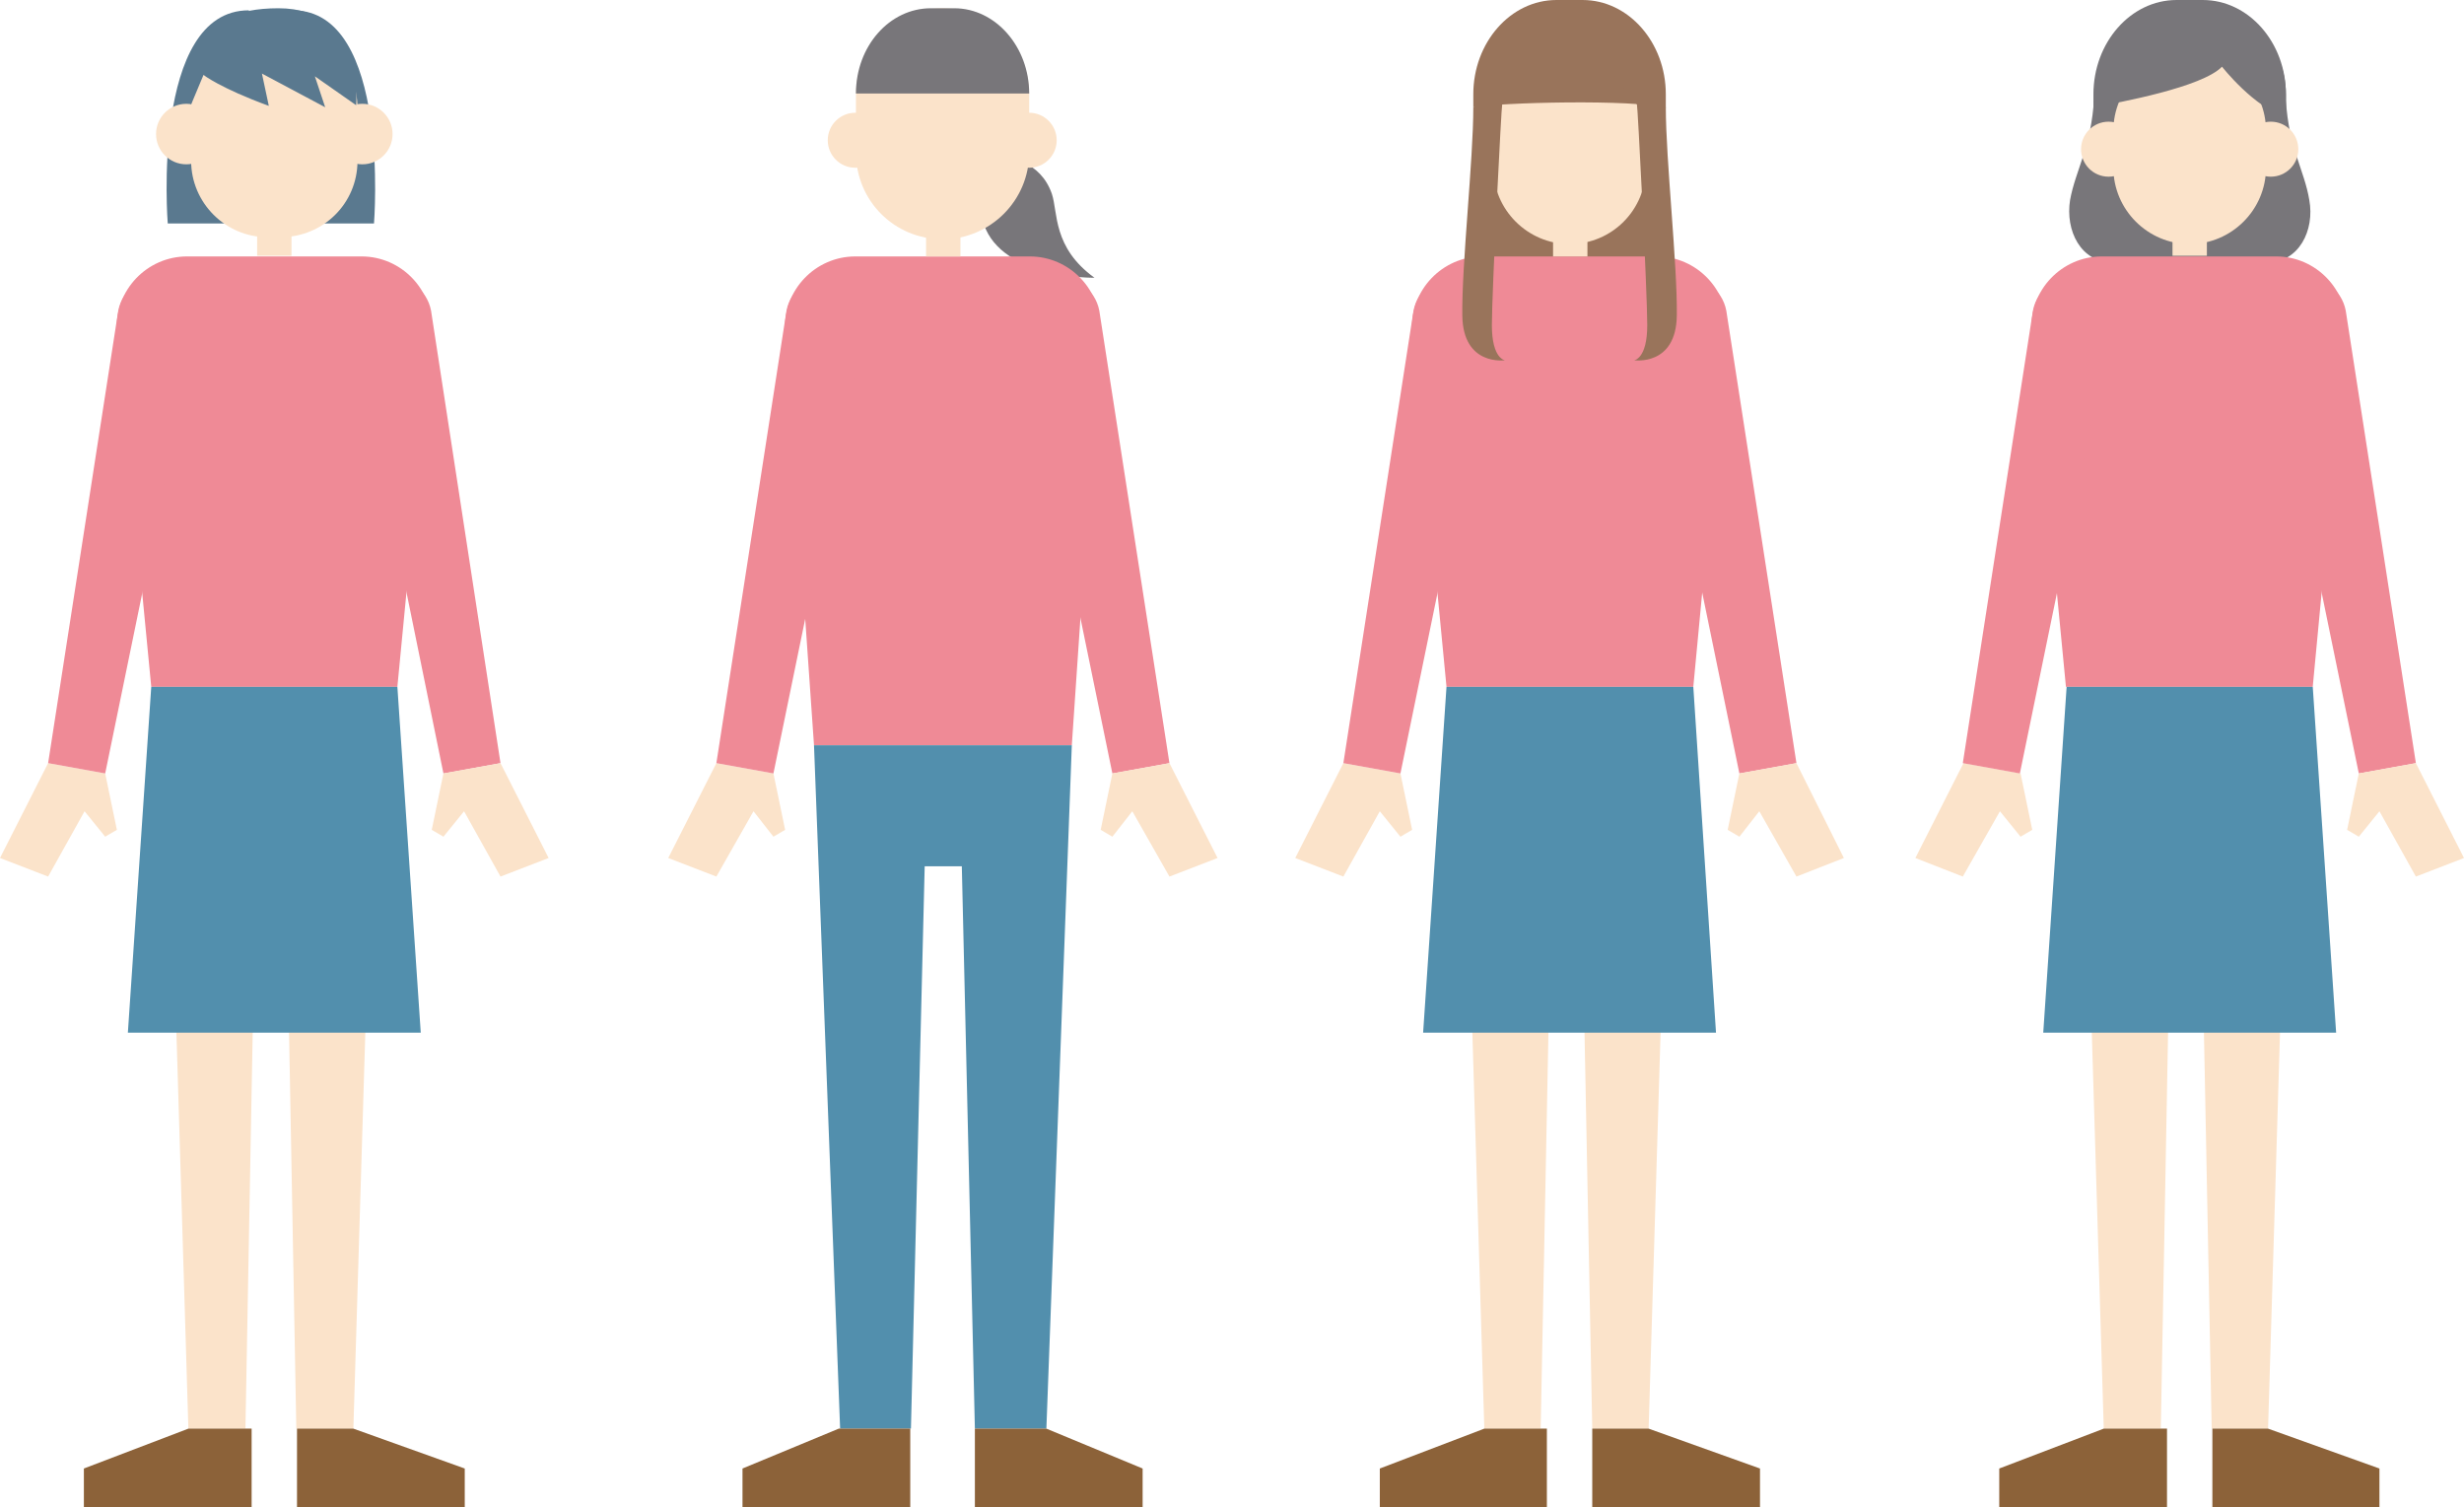 <svg id="レイヤー_2" xmlns="http://www.w3.org/2000/svg" width="358.4" height="219.2" viewBox="0 0 358.4 219.2"><style>.st0{fill:#78767a}.st1{fill:#ef8a96}.st2{fill:#fbe3ca}.st3{fill:#8c6239}.st4{fill:#528fad}.st5{fill:#5a798f}.st6{fill:#99745b}</style><path class="st0" d="M335.9 29.1c-.7-4.3-3-7.6-3.4-14.5v-.8c0-7.6-6.2-13.7-13.7-13.7h-.5c-7.6 0-13.7 6.2-13.7 13.7v.4c-.4 7.2-2.7 10.5-3.5 14.9-.7 4.4 1.5 9.1 6.3 9.1h7.5c1.1.3 2.2.4 3.4.4h.5c1.2 0 2.3-.2 3.4-.4h7.5c4.7 0 7-4.7 6.2-9.1z"/><path class="st1" d="M336.4 99.9h-35.9l-5-51.9c-.3-5.8 4.4-10.7 10.2-10.7h25.4c5.8 0 10.5 4.9 10.2 10.7l-4.9 51.9z"/><path class="st2" d="M303 108.4l3 99.4h8.3l1.5-81.8h4.3l1.6 81.8h8.2l3-99.4z"/><path class="st3" d="M306 207.8l-15.2 5.8v5.6h24.4v-11.4zM329.9 207.8l16.2 5.8v5.6h-24.3v-11.4z"/><path class="st1" d="M351.4 111l-8.3 1.5-13.4-65.2c-.6-3.2 1.5-6.2 4.7-6.8 3.2-.6 6.2 1.5 6.8 4.7l10.2 65.8z"/><path class="st2" d="M343.1 112.5l-1.7 8.2 1.7 1 3-3.7 5.3 9.5 7-2.7-7-13.8zM293.9 112.5l1.7 8.2-1.7 1-3-3.7-5.4 9.5-6.9-2.7 7-13.8z"/><path class="st1" d="M285.5 111l8.3 1.5 13.4-65.2c.6-3.2-1.5-6.2-4.7-6.8-3.2-.6-6.2 1.5-6.8 4.7L285.5 111z"/><path class="st2" d="M318.5 35.5c-6.1 0-11.1-5-11.1-11.1V19c0-6.1 5-11.1 11.1-11.1s11.1 5 11.1 11.1v5.4c0 6.1-5 11.1-11.1 11.1z"/><path class="st0" d="M320.4 0h-3.8c-6.7 0-12.1 6.2-12.1 13.7v1.9c3.8-.7 15.8-2.9 18.7-5.9 0 0 4.7 6 9.3 7.3v-3.3c0-7.5-5.4-13.7-12.1-13.7z"/><path class="st4" d="M339.8 150.2h-42.6l3.4-50.3h35.8z"/><path class="st2" d="M316 33.5h5v3.7h-5z"/><circle class="st2" cx="306.7" cy="21.7" r="4"/><circle class="st2" cx="330.3" cy="21.7" r="4"/><g><path class="st5" d="M36.2 32.5H24.4s-2.5-31 11.8-31v31zM42.6 32.5h11.8s2.5-31-11.8-31v31z"/><path class="st1" d="M57.8 99.9H22L17 48c-.3-5.8 4.4-10.7 10.2-10.7h25.4c5.8 0 10.5 4.9 10.2 10.7l-5 51.9z"/><path class="st2" d="M24.4 108.4l3 99.4h8.3l1.5-81.8h4.4l1.5 81.8h8.3l3-99.4z"/><path class="st3" d="M27.4 207.8l-15.2 5.8v5.6h24.4v-11.4zM51.4 207.8l16.2 5.8v5.6H43.2v-11.4z"/><path class="st1" d="M72.8 111l-8.3 1.5-13.3-65.2c-.6-3.2 1.5-6.2 4.7-6.8 3.2-.6 6.2 1.5 6.8 4.7L72.8 111z"/><path class="st2" d="M64.5 112.5l-1.7 8.2 1.7 1 3-3.7 5.3 9.5 7-2.7-7-13.8zM15.3 112.5l1.7 8.2-1.7 1-3-3.7-5.3 9.5-7-2.7L7 111z"/><path class="st1" d="M7 111l8.3 1.5 13.4-65.2c.6-3.2-1.5-6.2-4.7-6.8-3.2-.6-6.2 1.5-6.8 4.7L7 111z"/><path class="st2" d="M40.8 34.5h-1.9c-6.1 0-11.1-5-11.1-11.1v-7.7c0-6.1 5-11.1 11.1-11.1h1.9C47 4.5 52 9.5 52 15.7v7.7c0 6.2-5 11.1-11.2 11.1z"/><path class="st4" d="M61.2 150.2H18.6L22 99.9h35.8z"/><path class="st2" d="M37.4 33.5h5v3.7h-5z"/><circle class="st2" cx="27.1" cy="19.5" r="4.4"/><circle class="st2" cx="52.7" cy="19.5" r="4.4"/><path class="st5" d="M29.6 10.9s2.4 1.9 9.5 4.5l-1-4.7s4.3 2.3 9.2 4.9l-1.5-4.5 6 4.2S53.2 1.2 40.5 1.2s-13.4 8.3-12.7 14l1.8-4.3z"/></g><g><ellipse class="st6" cx="228.1" cy="33.5" rx="12.7" ry="14.9"/><path class="st1" d="M246.3 99.9h-35.9l-5-51.9c-.3-5.8 4.4-10.7 10.2-10.7H241c5.8 0 10.5 4.9 10.2 10.7l-4.9 51.9z"/><path class="st2" d="M212.9 108.4l3 99.4h8.2l1.6-81.8h4.3l1.6 81.8h8.2l3-99.4z"/><path class="st3" d="M215.9 207.8l-15.2 5.8v5.6H225v-11.4zM239.8 207.8l16.2 5.8v5.6h-24.4v-11.4z"/><path class="st1" d="M261.3 111l-8.3 1.5-13.4-65.2c-.6-3.2 1.5-6.2 4.7-6.8 3.2-.6 6.2 1.5 6.8 4.7l10.2 65.8z"/><path class="st2" d="M253 112.5l-1.7 8.2 1.7 1 2.9-3.7 5.4 9.5 6.9-2.7-6.9-13.8zM203.7 112.5l1.7 8.2-1.7 1-3-3.7-5.3 9.5-7-2.7 7-13.8z"/><path class="st1" d="M195.4 111l8.3 1.5 13.4-65.2c.6-3.2-1.5-6.2-4.7-6.8-3.2-.6-6.2 1.5-6.8 4.7L195.4 111z"/><path class="st2" d="M228.3 35.5c-6.1 0-11.1-5-11.1-11.1V19c0-6.1 5-11.1 11.1-11.1s11.1 5 11.1 11.1v5.4c0 6.1-4.9 11.1-11.1 11.1z"/><path class="st6" d="M230.2 0h-3.8c-6.7 0-12.1 6.2-12.1 13.7v1.9c3.8-.7 23.3-1.2 28 .1v-2c0-7.5-5.4-13.7-12.1-13.7z"/><path class="st4" d="M249.6 150.2H207l3.4-50.3h35.9z"/><path class="st6" d="M218.5 15.2c-.1 0-1.5 27.2-1.5 32.1s1.9 5.1 1.9 5.1-6.1.9-6.2-6.5 1.6-22.6 1.6-30.3l7.6-4.6-3.4 4.2zM238.1 15.2c.1 0 1.5 27.2 1.5 32.1s-1.9 5.1-1.9 5.1 6.1.9 6.2-6.5-1.6-22.6-1.6-30.3l-7.6-4.6 3.4 4.2z"/><path class="st2" d="M225.9 33.5h5v3.8h-5z"/></g><g><path class="st0" d="M146.6 23s4.7.3 6.4 5.2c.9 2.7.1 7.8 6.2 12.2 0 0-13.4.2-16.1-7.8-2.9-8.6 3.5-9.6 3.5-9.6z"/><path class="st1" d="M155.9 108.4h-37.5L114.2 48c-.3-5.8 4.4-10.7 10.2-10.7h25.4c5.8 0 10.5 4.9 10.2 10.7l-4.1 60.4z"/><path class="st4" d="M118.4 108.4l3.8 99.4h10.3l2-81.8h5.4l1.9 81.8h10.4l3.7-99.4z"/><path class="st3" d="M122 207.8l-14 5.8v5.6h24.4v-11.4zM152.2 207.8l14 5.8v5.6h-24.4v-11.4z"/><path class="st1" d="M170.1 111l-8.3 1.5-13.4-65.2c-.6-3.2 1.5-6.2 4.7-6.8 3.2-.6 6.2 1.5 6.8 4.7l10.2 65.8z"/><path class="st2" d="M161.8 112.5l-1.7 8.2 1.7 1 2.9-3.7 5.4 9.5 7-2.7-7-13.8zM112.5 112.5l1.7 8.2-1.7 1-2.9-3.7-5.4 9.5-7-2.7 7-13.8z"/><path class="st1" d="M104.2 111l8.3 1.5 13.4-65.2c.6-3.2-1.5-6.2-4.7-6.8-3.2-.6-6.2 1.5-6.8 4.7L104.2 111z"/><path class="st2" d="M137.1 34.8c-7 0-12.6-5.6-12.6-12.6v-8.4c0-7 5.6-12.6 12.6-12.6s12.6 5.6 12.6 12.6v8.4c0 7-5.7 12.6-12.6 12.6z"/><path class="st0" d="M149.7 13.6c0-6.8-4.9-12.4-10.9-12.4h-3.4c-6 0-10.9 5.5-10.9 12.4h25.2z"/><path class="st2" d="M134.7 33.6h5v3.7h-5z"/><circle class="st2" cx="124.4" cy="20.4" r="4"/><circle class="st2" cx="149.7" cy="20.4" r="4"/></g></svg>